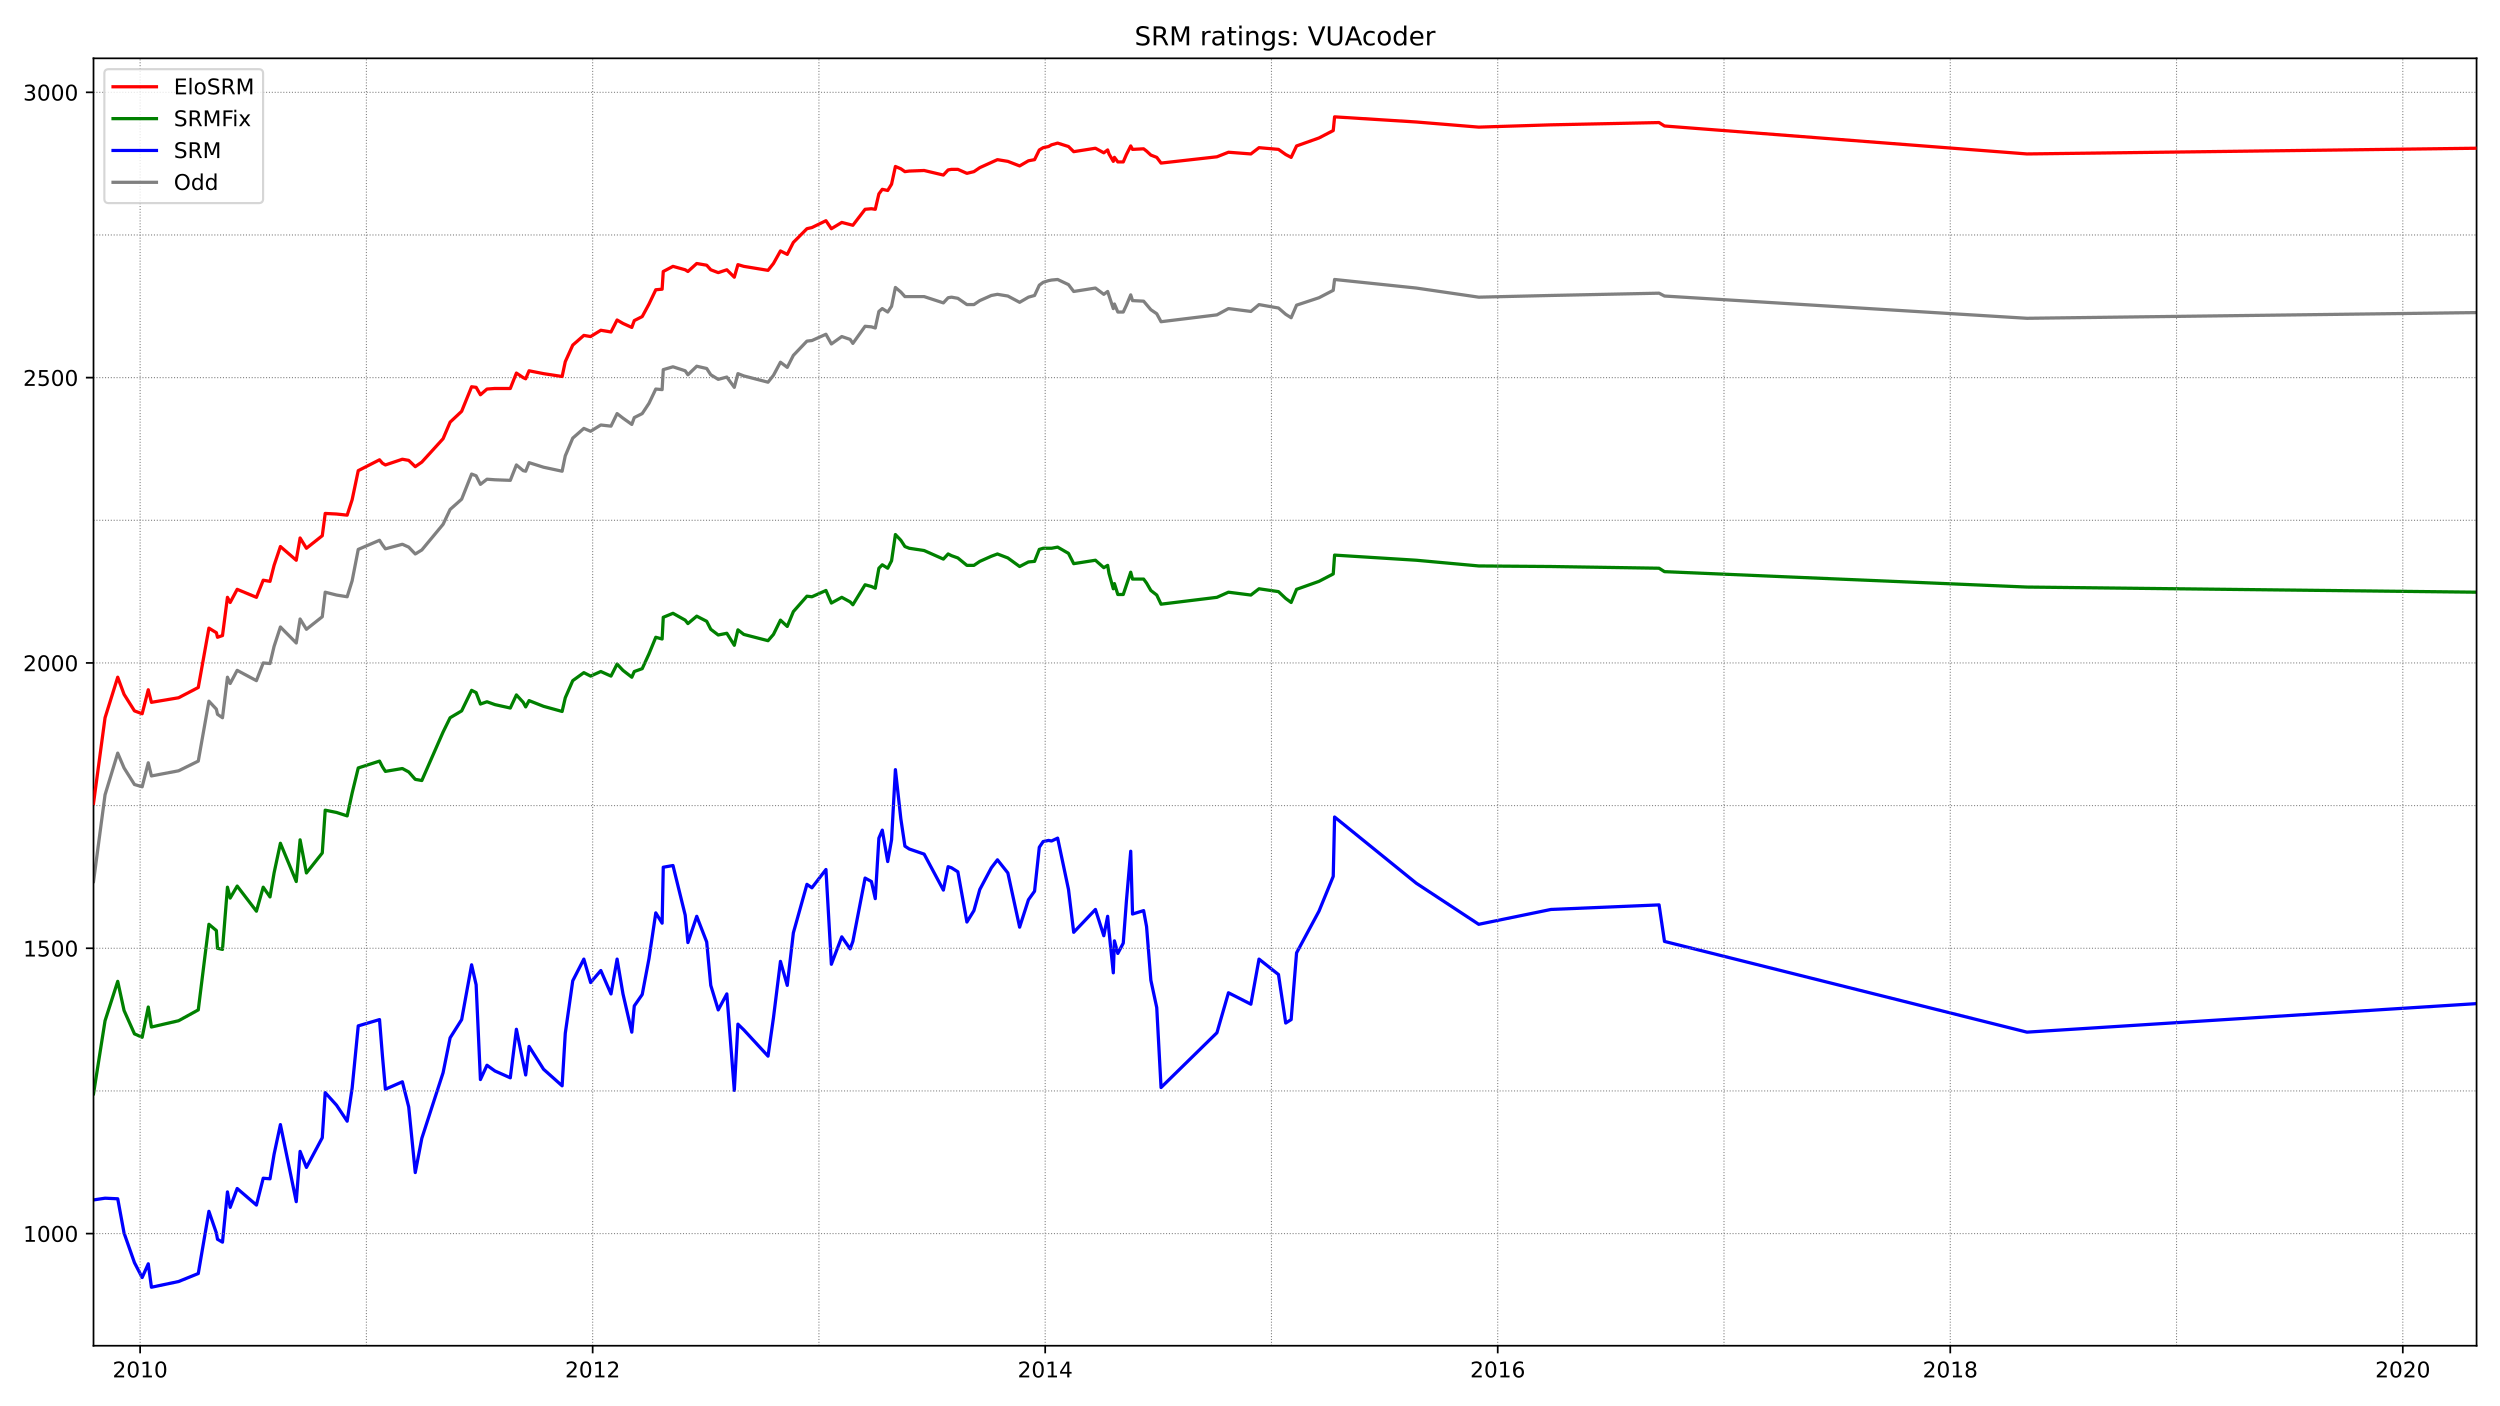 <?xml version="1.0" encoding="utf-8" standalone="no"?>
<!DOCTYPE svg PUBLIC "-//W3C//DTD SVG 1.1//EN"
  "http://www.w3.org/Graphics/SVG/1.1/DTD/svg11.dtd">
<!-- Created with matplotlib (https://matplotlib.org/) -->
<svg height="648pt" version="1.1" viewBox="0 0 1152 648" width="1152pt" xmlns="http://www.w3.org/2000/svg" xmlns:xlink="http://www.w3.org/1999/xlink">
 <defs>
  <style type="text/css">*{stroke-linecap:butt;stroke-linejoin:round;}</style>
 </defs>
 <g id="figure_1">
  <g id="patch_1">
   <path d="M 0 648 
L 1152 648 
L 1152 0 
L 0 0 
z
" style="fill:#ffffff;"/>
  </g>
  <g id="axes_1">
   <g id="patch_2">
    <path d="M 43.09 620.12 
L 1141.2 620.12 
L 1141.2 26.88 
L 43.09 26.88 
z
" style="fill:#ffffff;"/>
   </g>
   <g id="line2d_1">
    <path clip-path="url(#pe69afe8338)" d="M 43.09 406.198 
L 48.407 366.229 
L 54.246 347.034 
L 57.166 353.871 
L 61.962 361.496 
L 65.507 362.548 
L 68.322 351.504 
L 69.782 357.552 
L 82.293 355.185 
L 91.364 350.715 
L 96.265 323.106 
L 99.705 326.787 
L 100.227 329.153 
L 102.521 330.731 
L 104.814 312.062 
L 106.066 314.954 
L 109.298 308.906 
L 118.16 313.639 
L 121.288 305.488 
L 124.416 305.751 
L 126.293 297.862 
L 129.212 288.922 
L 136.511 296.285 
L 138.283 285.241 
L 141.203 289.974 
L 148.501 284.189 
L 149.856 272.882 
L 155.07 274.197 
L 159.97 274.986 
L 162.264 267.623 
L 165.079 253.161 
L 174.88 248.954 
L 176.235 251.057 
L 177.591 252.898 
L 185.411 250.795 
L 188.33 252.109 
L 191.354 255.265 
L 194.377 253.424 
L 204.178 241.591 
L 207.41 234.755 
L 212.728 230.022 
L 217.315 218.452 
L 219.401 219.241 
L 221.382 223.185 
L 224.405 220.818 
L 228.055 221.081 
L 235.145 221.344 
L 237.96 214.245 
L 241.088 216.874 
L 242.235 217.137 
L 243.798 213.193 
L 250.471 215.296 
L 259.021 217.137 
L 260.481 210.037 
L 263.921 201.886 
L 269.03 197.416 
L 272.158 198.731 
L 276.85 195.838 
L 281.542 196.364 
L 284.357 190.579 
L 287.068 192.683 
L 291.134 195.575 
L 292.281 192.42 
L 295.931 190.579 
L 299.058 185.846 
L 302.186 179.272 
L 305.106 179.535 
L 305.627 170.332 
L 310.11 169.017 
L 315.741 170.858 
L 316.992 172.699 
L 321.058 168.754 
L 325.646 169.806 
L 327.523 172.699 
L 330.963 174.802 
L 334.925 173.75 
L 338.366 178.483 
L 340.034 172.173 
L 342.745 173.224 
L 353.901 176.117 
L 356.404 172.962 
L 359.636 166.914 
L 362.764 169.28 
L 365.579 163.758 
L 371.835 157.185 
L 374.129 156.922 
L 380.593 154.029 
L 383.095 158.499 
L 387.892 155.081 
L 391.749 156.396 
L 393 158.236 
L 398.631 150.348 
L 401.55 150.611 
L 403.323 151.137 
L 404.991 143.511 
L 406.555 142.196 
L 409.057 143.774 
L 410.83 141.145 
L 412.602 132.467 
L 415.104 134.571 
L 416.981 136.674 
L 425.844 136.674 
L 434.706 139.567 
L 436.896 137.2 
L 438.46 136.937 
L 441.379 137.463 
L 445.55 140.356 
L 448.782 140.356 
L 451.493 138.515 
L 456.81 136.149 
L 459.625 135.623 
L 464.421 136.412 
L 469.843 139.304 
L 473.909 136.937 
L 476.725 136.149 
L 478.914 131.416 
L 480.687 130.101 
L 483.189 129.312 
L 484.544 129.049 
L 487.36 128.786 
L 492.364 131.153 
L 494.762 134.308 
L 504.772 132.73 
L 508.629 135.623 
L 510.402 134.308 
L 513.009 142.196 
L 513.53 140.093 
L 515.094 143.774 
L 517.596 143.774 
L 519.056 140.619 
L 521.037 135.886 
L 521.871 138.515 
L 526.98 138.778 
L 530.316 142.722 
L 533.027 144.563 
L 535.008 148.244 
L 560.761 145.089 
L 566.079 142.196 
L 576.401 143.511 
L 580.155 140.356 
L 589.121 141.933 
L 592.458 144.826 
L 594.96 146.404 
L 597.462 140.619 
L 607.785 137.2 
L 614.353 133.782 
L 614.979 128.786 
L 652.618 132.73 
L 681.395 136.937 
L 714.655 136.149 
L 764.494 135.097 
L 766.996 136.412 
L 934.027 146.667 
L 1141.2 144.037 
L 1141.2 144.037 
" style="fill:none;stroke:#808080;stroke-linecap:square;stroke-width:1.5;"/>
   </g>
   <g id="line2d_2">
    <path clip-path="url(#pe69afe8338)" d="M 43.09 552.923 
L 48.407 552.134 
L 54.246 552.397 
L 57.166 568.174 
L 61.962 581.848 
L 65.507 588.684 
L 68.322 582.374 
L 69.782 593.155 
L 82.293 590.525 
L 91.364 586.844 
L 96.265 558.182 
L 99.705 568.174 
L 100.227 571.067 
L 102.521 572.382 
L 104.814 549.242 
L 106.066 556.342 
L 109.298 547.664 
L 118.16 555.29 
L 121.288 542.931 
L 124.416 543.194 
L 126.293 531.887 
L 129.212 518.214 
L 136.511 553.712 
L 138.283 530.573 
L 141.203 537.935 
L 148.501 524.262 
L 149.856 503.489 
L 155.07 509.274 
L 159.97 516.636 
L 162.264 501.385 
L 165.079 472.724 
L 174.88 469.831 
L 176.235 486.66 
L 177.591 501.911 
L 185.411 498.493 
L 188.33 510.063 
L 191.354 540.302 
L 194.377 524.525 
L 204.178 494.286 
L 207.41 478.246 
L 212.728 469.831 
L 217.315 444.588 
L 219.401 453.791 
L 221.382 497.441 
L 224.405 490.867 
L 228.055 493.497 
L 235.145 496.652 
L 237.96 474.301 
L 242.235 495.337 
L 243.798 482.19 
L 250.471 492.708 
L 259.021 500.333 
L 260.481 476.142 
L 263.921 451.951 
L 269.03 441.959 
L 272.158 452.74 
L 276.85 447.218 
L 281.542 457.999 
L 284.357 441.959 
L 287.068 457.999 
L 291.134 475.616 
L 292.281 463.521 
L 295.931 458.262 
L 299.058 441.696 
L 302.186 420.66 
L 305.106 425.393 
L 305.627 399.624 
L 310.11 398.835 
L 315.741 421.712 
L 316.992 434.333 
L 321.058 422.237 
L 325.646 434.07 
L 327.523 454.054 
L 330.963 465.361 
L 334.925 457.999 
L 338.366 502.437 
L 340.034 471.935 
L 342.745 474.564 
L 353.901 486.66 
L 356.404 469.042 
L 359.636 443.01 
L 362.764 454.054 
L 365.579 429.863 
L 371.835 407.512 
L 374.129 409.09 
L 380.593 400.676 
L 383.095 444.325 
L 387.892 431.704 
L 391.749 437.226 
L 393 433.807 
L 398.631 404.62 
L 401.55 406.198 
L 403.323 414.086 
L 404.991 386.213 
L 406.555 382.532 
L 409.057 396.994 
L 410.83 387.002 
L 412.602 354.659 
L 415.104 377.273 
L 416.981 389.895 
L 418.962 391.209 
L 425.844 393.576 
L 434.706 410.142 
L 436.896 399.361 
L 438.46 399.887 
L 441.379 401.727 
L 445.55 424.867 
L 448.782 419.608 
L 451.493 409.879 
L 456.81 399.887 
L 459.625 396.205 
L 464.421 402.253 
L 469.843 427.234 
L 473.909 414.612 
L 476.725 410.668 
L 478.914 390.421 
L 480.687 387.791 
L 483.189 387.265 
L 484.544 387.528 
L 487.36 386.213 
L 492.364 409.879 
L 494.762 429.6 
L 504.772 419.082 
L 508.629 431.178 
L 510.402 422.237 
L 511.027 429.074 
L 513.009 448.269 
L 513.53 433.544 
L 515.094 439.329 
L 517.596 434.596 
L 519.056 415.138 
L 521.037 392.261 
L 521.871 421.186 
L 526.98 419.608 
L 528.335 426.971 
L 530.316 451.688 
L 533.027 464.309 
L 535.008 501.122 
L 560.761 475.879 
L 566.079 457.473 
L 576.401 462.732 
L 580.155 441.959 
L 589.121 449.058 
L 592.458 471.409 
L 594.96 469.831 
L 597.462 439.066 
L 607.785 419.871 
L 614.353 403.831 
L 614.979 376.484 
L 652.618 406.986 
L 681.395 425.919 
L 714.655 419.082 
L 764.494 416.978 
L 766.996 433.807 
L 934.027 475.616 
L 1141.2 462.469 
L 1141.2 462.469 
" style="fill:none;stroke:#0000ff;stroke-linecap:square;stroke-width:1.5;"/>
   </g>
   <g id="matplotlib.axis_1">
    <g id="xtick_1">
     <g id="line2d_3">
      <defs>
       <path d="M 0 0 
L 0 3.5 
" id="m668ddc1733" style="stroke:#000000;stroke-width:0.8;"/>
      </defs>
      <g>
       <use style="stroke:#000000;stroke-width:0.8;" x="64.568" xlink:href="#m668ddc1733" y="620.12"/>
      </g>
     </g>
     <g id="text_1">
      <!-- 2010 -->
      <g transform="translate(51.843 634.718)scale(0.1 -0.1)">
       <defs>
        <path d="M 19.188 8.297 
L 53.609 8.297 
L 53.609 0 
L 7.328 0 
L 7.328 8.297 
Q 12.938 14.109 22.625 23.891 
Q 32.328 33.688 34.812 36.531 
Q 39.547 41.844 41.422 45.531 
Q 43.312 49.219 43.312 52.781 
Q 43.312 58.594 39.234 62.25 
Q 35.156 65.922 28.609 65.922 
Q 23.969 65.922 18.812 64.312 
Q 13.672 62.703 7.812 59.422 
L 7.812 69.391 
Q 13.766 71.781 18.938 73 
Q 24.125 74.219 28.422 74.219 
Q 39.75 74.219 46.484 68.547 
Q 53.219 62.891 53.219 53.422 
Q 53.219 48.922 51.531 44.891 
Q 49.859 40.875 45.406 35.406 
Q 44.188 33.984 37.641 27.219 
Q 31.109 20.453 19.188 8.297 
z
" id="DejaVuSans-50"/>
        <path d="M 31.781 66.406 
Q 24.172 66.406 20.328 58.906 
Q 16.5 51.422 16.5 36.375 
Q 16.5 21.391 20.328 13.891 
Q 24.172 6.391 31.781 6.391 
Q 39.453 6.391 43.281 13.891 
Q 47.125 21.391 47.125 36.375 
Q 47.125 51.422 43.281 58.906 
Q 39.453 66.406 31.781 66.406 
z
M 31.781 74.219 
Q 44.047 74.219 50.516 64.516 
Q 56.984 54.828 56.984 36.375 
Q 56.984 17.969 50.516 8.266 
Q 44.047 -1.422 31.781 -1.422 
Q 19.531 -1.422 13.062 8.266 
Q 6.594 17.969 6.594 36.375 
Q 6.594 54.828 13.062 64.516 
Q 19.531 74.219 31.781 74.219 
z
" id="DejaVuSans-48"/>
        <path d="M 12.406 8.297 
L 28.516 8.297 
L 28.516 63.922 
L 10.984 60.406 
L 10.984 69.391 
L 28.422 72.906 
L 38.281 72.906 
L 38.281 8.297 
L 54.391 8.297 
L 54.391 0 
L 12.406 0 
z
" id="DejaVuSans-49"/>
       </defs>
       <use xlink:href="#DejaVuSans-50"/>
       <use x="63.623" xlink:href="#DejaVuSans-48"/>
       <use x="127.246" xlink:href="#DejaVuSans-49"/>
       <use x="190.869" xlink:href="#DejaVuSans-48"/>
      </g>
     </g>
    </g>
    <g id="xtick_2">
     <g id="line2d_4">
      <g>
       <use style="stroke:#000000;stroke-width:0.8;" x="273.097" xlink:href="#m668ddc1733" y="620.12"/>
      </g>
     </g>
     <g id="text_2">
      <!-- 2012 -->
      <g transform="translate(260.372 634.718)scale(0.1 -0.1)">
       <use xlink:href="#DejaVuSans-50"/>
       <use x="63.623" xlink:href="#DejaVuSans-48"/>
       <use x="127.246" xlink:href="#DejaVuSans-49"/>
       <use x="190.869" xlink:href="#DejaVuSans-50"/>
      </g>
     </g>
    </g>
    <g id="xtick_3">
     <g id="line2d_5">
      <g>
       <use style="stroke:#000000;stroke-width:0.8;" x="481.625" xlink:href="#m668ddc1733" y="620.12"/>
      </g>
     </g>
     <g id="text_3">
      <!-- 2014 -->
      <g transform="translate(468.9 634.718)scale(0.1 -0.1)">
       <defs>
        <path d="M 37.797 64.312 
L 12.891 25.391 
L 37.797 25.391 
z
M 35.203 72.906 
L 47.609 72.906 
L 47.609 25.391 
L 58.016 25.391 
L 58.016 17.188 
L 47.609 17.188 
L 47.609 0 
L 37.797 0 
L 37.797 17.188 
L 4.891 17.188 
L 4.891 26.703 
z
" id="DejaVuSans-52"/>
       </defs>
       <use xlink:href="#DejaVuSans-50"/>
       <use x="63.623" xlink:href="#DejaVuSans-48"/>
       <use x="127.246" xlink:href="#DejaVuSans-49"/>
       <use x="190.869" xlink:href="#DejaVuSans-52"/>
      </g>
     </g>
    </g>
    <g id="xtick_4">
     <g id="line2d_6">
      <g>
       <use style="stroke:#000000;stroke-width:0.8;" x="690.153" xlink:href="#m668ddc1733" y="620.12"/>
      </g>
     </g>
     <g id="text_4">
      <!-- 2016 -->
      <g transform="translate(677.428 634.718)scale(0.1 -0.1)">
       <defs>
        <path d="M 33.016 40.375 
Q 26.375 40.375 22.484 35.828 
Q 18.609 31.297 18.609 23.391 
Q 18.609 15.531 22.484 10.953 
Q 26.375 6.391 33.016 6.391 
Q 39.656 6.391 43.531 10.953 
Q 47.406 15.531 47.406 23.391 
Q 47.406 31.297 43.531 35.828 
Q 39.656 40.375 33.016 40.375 
z
M 52.594 71.297 
L 52.594 62.312 
Q 48.875 64.062 45.094 64.984 
Q 41.312 65.922 37.594 65.922 
Q 27.828 65.922 22.672 59.328 
Q 17.531 52.734 16.797 39.406 
Q 19.672 43.656 24.016 45.922 
Q 28.375 48.188 33.594 48.188 
Q 44.578 48.188 50.953 41.516 
Q 57.328 34.859 57.328 23.391 
Q 57.328 12.156 50.688 5.359 
Q 44.047 -1.422 33.016 -1.422 
Q 20.359 -1.422 13.672 8.266 
Q 6.984 17.969 6.984 36.375 
Q 6.984 53.656 15.188 63.938 
Q 23.391 74.219 37.203 74.219 
Q 40.922 74.219 44.703 73.484 
Q 48.484 72.75 52.594 71.297 
z
" id="DejaVuSans-54"/>
       </defs>
       <use xlink:href="#DejaVuSans-50"/>
       <use x="63.623" xlink:href="#DejaVuSans-48"/>
       <use x="127.246" xlink:href="#DejaVuSans-49"/>
       <use x="190.869" xlink:href="#DejaVuSans-54"/>
      </g>
     </g>
    </g>
    <g id="xtick_5">
     <g id="line2d_7">
      <g>
       <use style="stroke:#000000;stroke-width:0.8;" x="898.682" xlink:href="#m668ddc1733" y="620.12"/>
      </g>
     </g>
     <g id="text_5">
      <!-- 2018 -->
      <g transform="translate(885.957 634.718)scale(0.1 -0.1)">
       <defs>
        <path d="M 31.781 34.625 
Q 24.75 34.625 20.719 30.859 
Q 16.703 27.094 16.703 20.516 
Q 16.703 13.922 20.719 10.156 
Q 24.75 6.391 31.781 6.391 
Q 38.812 6.391 42.859 10.172 
Q 46.922 13.969 46.922 20.516 
Q 46.922 27.094 42.891 30.859 
Q 38.875 34.625 31.781 34.625 
z
M 21.922 38.812 
Q 15.578 40.375 12.031 44.719 
Q 8.5 49.078 8.5 55.328 
Q 8.5 64.062 14.719 69.141 
Q 20.953 74.219 31.781 74.219 
Q 42.672 74.219 48.875 69.141 
Q 55.078 64.062 55.078 55.328 
Q 55.078 49.078 51.531 44.719 
Q 48 40.375 41.703 38.812 
Q 48.828 37.156 52.797 32.312 
Q 56.781 27.484 56.781 20.516 
Q 56.781 9.906 50.312 4.234 
Q 43.844 -1.422 31.781 -1.422 
Q 19.734 -1.422 13.25 4.234 
Q 6.781 9.906 6.781 20.516 
Q 6.781 27.484 10.781 32.312 
Q 14.797 37.156 21.922 38.812 
z
M 18.312 54.391 
Q 18.312 48.734 21.844 45.562 
Q 25.391 42.391 31.781 42.391 
Q 38.141 42.391 41.719 45.562 
Q 45.312 48.734 45.312 54.391 
Q 45.312 60.062 41.719 63.234 
Q 38.141 66.406 31.781 66.406 
Q 25.391 66.406 21.844 63.234 
Q 18.312 60.062 18.312 54.391 
z
" id="DejaVuSans-56"/>
       </defs>
       <use xlink:href="#DejaVuSans-50"/>
       <use x="63.623" xlink:href="#DejaVuSans-48"/>
       <use x="127.246" xlink:href="#DejaVuSans-49"/>
       <use x="190.869" xlink:href="#DejaVuSans-56"/>
      </g>
     </g>
    </g>
    <g id="xtick_6">
     <g id="line2d_8">
      <g>
       <use style="stroke:#000000;stroke-width:0.8;" x="1107.21" xlink:href="#m668ddc1733" y="620.12"/>
      </g>
     </g>
     <g id="text_6">
      <!-- 2020 -->
      <g transform="translate(1094.485 634.718)scale(0.1 -0.1)">
       <use xlink:href="#DejaVuSans-50"/>
       <use x="63.623" xlink:href="#DejaVuSans-48"/>
       <use x="127.246" xlink:href="#DejaVuSans-50"/>
       <use x="190.869" xlink:href="#DejaVuSans-48"/>
      </g>
     </g>
    </g>
   </g>
   <g id="matplotlib.axis_2">
    <g id="ytick_1">
     <g id="line2d_9">
      <defs>
       <path d="M 0 0 
L -3.5 0 
" id="m74c3ed3cc3" style="stroke:#000000;stroke-width:0.8;"/>
      </defs>
      <g>
       <use style="stroke:#000000;stroke-width:0.8;" x="43.09" xlink:href="#m74c3ed3cc3" y="568.437"/>
      </g>
     </g>
     <g id="text_7">
      <!-- 1000 -->
      <g transform="translate(10.64 572.237)scale(0.1 -0.1)">
       <use xlink:href="#DejaVuSans-49"/>
       <use x="63.623" xlink:href="#DejaVuSans-48"/>
       <use x="127.246" xlink:href="#DejaVuSans-48"/>
       <use x="190.869" xlink:href="#DejaVuSans-48"/>
      </g>
     </g>
    </g>
    <g id="ytick_2">
     <g id="line2d_10">
      <g>
       <use style="stroke:#000000;stroke-width:0.8;" x="43.09" xlink:href="#m74c3ed3cc3" y="436.963"/>
      </g>
     </g>
     <g id="text_8">
      <!-- 1500 -->
      <g transform="translate(10.64 440.762)scale(0.1 -0.1)">
       <defs>
        <path d="M 10.797 72.906 
L 49.516 72.906 
L 49.516 64.594 
L 19.828 64.594 
L 19.828 46.734 
Q 21.969 47.469 24.109 47.828 
Q 26.266 48.188 28.422 48.188 
Q 40.625 48.188 47.75 41.5 
Q 54.891 34.812 54.891 23.391 
Q 54.891 11.625 47.562 5.094 
Q 40.234 -1.422 26.906 -1.422 
Q 22.312 -1.422 17.547 -0.641 
Q 12.797 0.141 7.719 1.703 
L 7.719 11.625 
Q 12.109 9.234 16.797 8.062 
Q 21.484 6.891 26.703 6.891 
Q 35.156 6.891 40.078 11.328 
Q 45.016 15.766 45.016 23.391 
Q 45.016 31 40.078 35.438 
Q 35.156 39.891 26.703 39.891 
Q 22.75 39.891 18.812 39.016 
Q 14.891 38.141 10.797 36.281 
z
" id="DejaVuSans-53"/>
       </defs>
       <use xlink:href="#DejaVuSans-49"/>
       <use x="63.623" xlink:href="#DejaVuSans-53"/>
       <use x="127.246" xlink:href="#DejaVuSans-48"/>
       <use x="190.869" xlink:href="#DejaVuSans-48"/>
      </g>
     </g>
    </g>
    <g id="ytick_3">
     <g id="line2d_11">
      <g>
       <use style="stroke:#000000;stroke-width:0.8;" x="43.09" xlink:href="#m74c3ed3cc3" y="305.488"/>
      </g>
     </g>
     <g id="text_9">
      <!-- 2000 -->
      <g transform="translate(10.64 309.287)scale(0.1 -0.1)">
       <use xlink:href="#DejaVuSans-50"/>
       <use x="63.623" xlink:href="#DejaVuSans-48"/>
       <use x="127.246" xlink:href="#DejaVuSans-48"/>
       <use x="190.869" xlink:href="#DejaVuSans-48"/>
      </g>
     </g>
    </g>
    <g id="ytick_4">
     <g id="line2d_12">
      <g>
       <use style="stroke:#000000;stroke-width:0.8;" x="43.09" xlink:href="#m74c3ed3cc3" y="174.013"/>
      </g>
     </g>
     <g id="text_10">
      <!-- 2500 -->
      <g transform="translate(10.64 177.813)scale(0.1 -0.1)">
       <use xlink:href="#DejaVuSans-50"/>
       <use x="63.623" xlink:href="#DejaVuSans-53"/>
       <use x="127.246" xlink:href="#DejaVuSans-48"/>
       <use x="190.869" xlink:href="#DejaVuSans-48"/>
      </g>
     </g>
    </g>
    <g id="ytick_5">
     <g id="line2d_13">
      <g>
       <use style="stroke:#000000;stroke-width:0.8;" x="43.09" xlink:href="#m74c3ed3cc3" y="42.539"/>
      </g>
     </g>
     <g id="text_11">
      <!-- 3000 -->
      <g transform="translate(10.64 46.338)scale(0.1 -0.1)">
       <defs>
        <path d="M 40.578 39.312 
Q 47.656 37.797 51.625 33 
Q 55.609 28.219 55.609 21.188 
Q 55.609 10.406 48.188 4.484 
Q 40.766 -1.422 27.094 -1.422 
Q 22.516 -1.422 17.656 -0.516 
Q 12.797 0.391 7.625 2.203 
L 7.625 11.719 
Q 11.719 9.328 16.594 8.109 
Q 21.484 6.891 26.812 6.891 
Q 36.078 6.891 40.938 10.547 
Q 45.797 14.203 45.797 21.188 
Q 45.797 27.641 41.281 31.266 
Q 36.766 34.906 28.719 34.906 
L 20.219 34.906 
L 20.219 43.016 
L 29.109 43.016 
Q 36.375 43.016 40.234 45.922 
Q 44.094 48.828 44.094 54.297 
Q 44.094 59.906 40.109 62.906 
Q 36.141 65.922 28.719 65.922 
Q 24.656 65.922 20.016 65.031 
Q 15.375 64.156 9.812 62.312 
L 9.812 71.094 
Q 15.438 72.656 20.344 73.438 
Q 25.25 74.219 29.594 74.219 
Q 40.828 74.219 47.359 69.109 
Q 53.906 64.016 53.906 55.328 
Q 53.906 49.266 50.438 45.094 
Q 46.969 40.922 40.578 39.312 
z
" id="DejaVuSans-51"/>
       </defs>
       <use xlink:href="#DejaVuSans-51"/>
       <use x="63.623" xlink:href="#DejaVuSans-48"/>
       <use x="127.246" xlink:href="#DejaVuSans-48"/>
       <use x="190.869" xlink:href="#DejaVuSans-48"/>
      </g>
     </g>
    </g>
   </g>
   <g id="line2d_14">
    <path clip-path="url(#pe69afe8338)" d="M 43.09 504.015 
L 48.407 470.357 
L 54.246 452.214 
L 57.166 465.624 
L 61.962 476.405 
L 65.507 477.983 
L 68.322 464.046 
L 69.782 473.25 
L 82.293 470.357 
L 91.364 465.361 
L 96.265 425.919 
L 99.705 428.811 
L 100.227 436.963 
L 102.521 437.489 
L 104.814 408.827 
L 106.066 413.823 
L 109.298 408.301 
L 118.16 419.871 
L 121.288 408.827 
L 124.416 413.297 
L 126.293 402.253 
L 129.212 388.58 
L 136.511 406.198 
L 138.283 387.002 
L 141.203 402.253 
L 148.501 393.05 
L 149.856 373.329 
L 155.07 374.381 
L 159.97 375.958 
L 162.264 365.44 
L 165.079 353.871 
L 174.88 350.715 
L 176.235 353.345 
L 177.591 355.448 
L 185.411 354.134 
L 188.33 355.711 
L 191.354 359.13 
L 194.377 359.656 
L 204.178 337.305 
L 207.41 330.731 
L 212.728 327.576 
L 217.315 318.11 
L 219.401 319.161 
L 221.382 324.42 
L 224.405 323.369 
L 228.055 324.683 
L 235.145 326.261 
L 237.96 320.213 
L 241.088 323.631 
L 242.235 325.735 
L 243.798 322.843 
L 250.471 325.472 
L 259.021 327.839 
L 260.481 321.528 
L 263.921 313.639 
L 269.03 309.958 
L 272.158 311.536 
L 276.85 309.432 
L 281.542 311.536 
L 284.357 306.014 
L 287.068 308.906 
L 291.134 312.062 
L 292.281 309.432 
L 295.931 308.117 
L 299.058 301.281 
L 302.186 293.655 
L 305.106 294.444 
L 305.627 284.452 
L 310.11 282.611 
L 315.741 285.767 
L 316.992 287.344 
L 321.058 283.926 
L 325.646 286.293 
L 327.523 289.974 
L 330.963 292.603 
L 334.925 291.815 
L 338.366 297.337 
L 340.034 290.237 
L 342.745 292.341 
L 353.901 295.233 
L 356.404 292.341 
L 359.636 285.767 
L 362.764 288.659 
L 365.579 281.823 
L 371.835 274.723 
L 374.129 274.986 
L 380.593 272.093 
L 383.095 277.878 
L 387.892 275.249 
L 391.749 277.352 
L 393 278.667 
L 398.631 269.464 
L 401.55 270.253 
L 403.323 271.042 
L 404.991 261.838 
L 406.555 260.261 
L 409.057 261.838 
L 410.83 258.42 
L 412.602 246.324 
L 415.104 248.954 
L 416.981 251.846 
L 418.962 252.635 
L 425.844 253.687 
L 434.706 257.631 
L 436.896 255.265 
L 438.46 256.053 
L 441.379 257.105 
L 445.55 260.524 
L 448.782 260.524 
L 451.493 258.683 
L 456.81 256.316 
L 459.625 255.265 
L 464.421 257.105 
L 469.843 261.05 
L 473.909 258.946 
L 476.725 258.683 
L 478.914 253.161 
L 480.687 252.635 
L 484.544 252.635 
L 487.36 252.109 
L 492.364 255.002 
L 494.762 259.735 
L 504.772 258.157 
L 508.629 261.575 
L 510.402 260.524 
L 511.027 264.205 
L 513.009 271.305 
L 513.53 268.938 
L 515.094 273.934 
L 517.596 273.934 
L 521.037 263.679 
L 521.871 266.834 
L 526.98 266.834 
L 528.335 268.675 
L 530.316 272.093 
L 533.027 274.197 
L 535.008 278.404 
L 560.761 275.249 
L 566.079 272.882 
L 576.401 274.197 
L 580.155 271.305 
L 589.121 272.619 
L 592.458 275.775 
L 594.96 277.615 
L 597.462 271.568 
L 607.785 267.886 
L 614.353 264.468 
L 614.979 255.791 
L 652.618 258.157 
L 681.395 260.787 
L 714.655 261.05 
L 764.494 261.838 
L 766.996 263.416 
L 934.027 270.516 
L 1141.2 272.882 
L 1141.2 272.882 
" style="fill:none;stroke:#008000;stroke-linecap:square;stroke-width:1.5;"/>
   </g>
   <g id="line2d_15">
    <path clip-path="url(#pe69afe8338)" d="M 43.09 568.437 
L 1141.2 568.437 
" style="fill:none;stroke:#808080;stroke-dasharray:0.5,0.825;stroke-dashoffset:0;stroke-width:0.5;"/>
   </g>
   <g id="line2d_16">
    <path clip-path="url(#pe69afe8338)" d="M 43.09 502.7 
L 1141.2 502.7 
" style="fill:none;stroke:#808080;stroke-dasharray:0.5,0.825;stroke-dashoffset:0;stroke-width:0.5;"/>
   </g>
   <g id="line2d_17">
    <path clip-path="url(#pe69afe8338)" d="M 43.09 436.963 
L 1141.2 436.963 
" style="fill:none;stroke:#808080;stroke-dasharray:0.5,0.825;stroke-dashoffset:0;stroke-width:0.5;"/>
   </g>
   <g id="line2d_18">
    <path clip-path="url(#pe69afe8338)" d="M 43.09 371.225 
L 1141.2 371.225 
" style="fill:none;stroke:#808080;stroke-dasharray:0.5,0.825;stroke-dashoffset:0;stroke-width:0.5;"/>
   </g>
   <g id="line2d_19">
    <path clip-path="url(#pe69afe8338)" d="M 43.09 305.488 
L 1141.2 305.488 
" style="fill:none;stroke:#808080;stroke-dasharray:0.5,0.825;stroke-dashoffset:0;stroke-width:0.5;"/>
   </g>
   <g id="line2d_20">
    <path clip-path="url(#pe69afe8338)" d="M 43.09 239.751 
L 1141.2 239.751 
" style="fill:none;stroke:#808080;stroke-dasharray:0.5,0.825;stroke-dashoffset:0;stroke-width:0.5;"/>
   </g>
   <g id="line2d_21">
    <path clip-path="url(#pe69afe8338)" d="M 43.09 174.013 
L 1141.2 174.013 
" style="fill:none;stroke:#808080;stroke-dasharray:0.5,0.825;stroke-dashoffset:0;stroke-width:0.5;"/>
   </g>
   <g id="line2d_22">
    <path clip-path="url(#pe69afe8338)" d="M 43.09 108.276 
L 1141.2 108.276 
" style="fill:none;stroke:#808080;stroke-dasharray:0.5,0.825;stroke-dashoffset:0;stroke-width:0.5;"/>
   </g>
   <g id="line2d_23">
    <path clip-path="url(#pe69afe8338)" d="M 43.09 42.539 
L 1141.2 42.539 
" style="fill:none;stroke:#808080;stroke-dasharray:0.5,0.825;stroke-dashoffset:0;stroke-width:0.5;"/>
   </g>
   <g id="line2d_24">
    <path clip-path="url(#pe69afe8338)" d="M 64.568 620.12 
L 64.568 26.88 
" style="fill:none;stroke:#808080;stroke-dasharray:0.5,0.825;stroke-dashoffset:0;stroke-width:0.5;"/>
   </g>
   <g id="line2d_25">
    <path clip-path="url(#pe69afe8338)" d="M 168.833 620.12 
L 168.833 26.88 
" style="fill:none;stroke:#808080;stroke-dasharray:0.5,0.825;stroke-dashoffset:0;stroke-width:0.5;"/>
   </g>
   <g id="line2d_26">
    <path clip-path="url(#pe69afe8338)" d="M 273.097 620.12 
L 273.097 26.88 
" style="fill:none;stroke:#808080;stroke-dasharray:0.5,0.825;stroke-dashoffset:0;stroke-width:0.5;"/>
   </g>
   <g id="line2d_27">
    <path clip-path="url(#pe69afe8338)" d="M 377.361 620.12 
L 377.361 26.88 
" style="fill:none;stroke:#808080;stroke-dasharray:0.5,0.825;stroke-dashoffset:0;stroke-width:0.5;"/>
   </g>
   <g id="line2d_28">
    <path clip-path="url(#pe69afe8338)" d="M 481.625 620.12 
L 481.625 26.88 
" style="fill:none;stroke:#808080;stroke-dasharray:0.5,0.825;stroke-dashoffset:0;stroke-width:0.5;"/>
   </g>
   <g id="line2d_29">
    <path clip-path="url(#pe69afe8338)" d="M 585.889 620.12 
L 585.889 26.88 
" style="fill:none;stroke:#808080;stroke-dasharray:0.5,0.825;stroke-dashoffset:0;stroke-width:0.5;"/>
   </g>
   <g id="line2d_30">
    <path clip-path="url(#pe69afe8338)" d="M 690.153 620.12 
L 690.153 26.88 
" style="fill:none;stroke:#808080;stroke-dasharray:0.5,0.825;stroke-dashoffset:0;stroke-width:0.5;"/>
   </g>
   <g id="line2d_31">
    <path clip-path="url(#pe69afe8338)" d="M 794.417 620.12 
L 794.417 26.88 
" style="fill:none;stroke:#808080;stroke-dasharray:0.5,0.825;stroke-dashoffset:0;stroke-width:0.5;"/>
   </g>
   <g id="line2d_32">
    <path clip-path="url(#pe69afe8338)" d="M 898.682 620.12 
L 898.682 26.88 
" style="fill:none;stroke:#808080;stroke-dasharray:0.5,0.825;stroke-dashoffset:0;stroke-width:0.5;"/>
   </g>
   <g id="line2d_33">
    <path clip-path="url(#pe69afe8338)" d="M 1002.946 620.12 
L 1002.946 26.88 
" style="fill:none;stroke:#808080;stroke-dasharray:0.5,0.825;stroke-dashoffset:0;stroke-width:0.5;"/>
   </g>
   <g id="line2d_34">
    <path clip-path="url(#pe69afe8338)" d="M 1107.21 620.12 
L 1107.21 26.88 
" style="fill:none;stroke:#808080;stroke-dasharray:0.5,0.825;stroke-dashoffset:0;stroke-width:0.5;"/>
   </g>
   <g id="patch_3">
    <path d="M 43.09 620.12 
L 43.09 26.88 
" style="fill:none;stroke:#000000;stroke-linecap:square;stroke-linejoin:miter;stroke-width:0.8;"/>
   </g>
   <g id="patch_4">
    <path d="M 1141.2 620.12 
L 1141.2 26.88 
" style="fill:none;stroke:#000000;stroke-linecap:square;stroke-linejoin:miter;stroke-width:0.8;"/>
   </g>
   <g id="patch_5">
    <path d="M 43.09 620.12 
L 1141.2 620.12 
" style="fill:none;stroke:#000000;stroke-linecap:square;stroke-linejoin:miter;stroke-width:0.8;"/>
   </g>
   <g id="patch_6">
    <path d="M 43.09 26.88 
L 1141.2 26.88 
" style="fill:none;stroke:#000000;stroke-linecap:square;stroke-linejoin:miter;stroke-width:0.8;"/>
   </g>
   <g id="line2d_35">
    <path clip-path="url(#pe69afe8338)" d="M 43.09 370.174 
L 48.407 330.731 
L 54.246 312.062 
L 57.166 319.95 
L 61.962 327.576 
L 65.507 328.89 
L 68.322 317.847 
L 69.782 323.631 
L 82.293 321.528 
L 91.364 316.795 
L 96.265 289.448 
L 99.705 291.552 
L 100.227 293.655 
L 102.521 292.866 
L 104.814 275.249 
L 106.066 277.615 
L 109.298 271.568 
L 118.16 275.249 
L 121.288 267.36 
L 124.416 267.886 
L 126.293 260.524 
L 129.212 251.846 
L 136.511 258.157 
L 138.283 247.902 
L 141.203 252.635 
L 148.501 246.85 
L 149.856 236.595 
L 155.07 236.858 
L 159.97 237.384 
L 162.264 230.284 
L 165.079 216.874 
L 174.88 211.878 
L 176.235 213.456 
L 177.591 214.245 
L 185.411 211.615 
L 188.33 212.141 
L 191.354 215.033 
L 194.377 212.93 
L 204.178 202.149 
L 207.41 194.523 
L 212.728 189.527 
L 217.315 178.22 
L 219.401 178.483 
L 221.382 181.902 
L 224.405 179.272 
L 228.055 179.009 
L 235.145 179.009 
L 237.96 171.91 
L 241.088 174.013 
L 242.235 174.539 
L 243.798 170.858 
L 250.471 172.173 
L 259.021 173.487 
L 260.481 166.651 
L 263.921 159.025 
L 269.03 154.555 
L 272.158 155.081 
L 276.85 152.189 
L 281.542 152.977 
L 284.357 147.455 
L 287.068 149.033 
L 291.134 150.874 
L 292.281 147.718 
L 295.931 145.878 
L 299.058 140.093 
L 302.186 133.519 
L 305.106 133.256 
L 305.627 125.105 
L 310.11 122.738 
L 315.741 124.316 
L 316.992 125.105 
L 321.058 121.423 
L 325.646 122.212 
L 327.523 124.316 
L 330.963 125.631 
L 334.925 124.316 
L 338.366 127.734 
L 340.034 121.949 
L 342.745 122.738 
L 353.901 124.579 
L 356.404 121.423 
L 359.636 115.639 
L 362.764 117.216 
L 365.579 111.694 
L 371.835 105.384 
L 374.129 104.858 
L 380.593 101.702 
L 383.095 105.384 
L 387.892 102.491 
L 393 103.806 
L 398.631 96.443 
L 401.55 96.18 
L 403.323 96.443 
L 404.991 89.344 
L 406.555 87.24 
L 409.057 87.766 
L 410.83 84.873 
L 412.602 76.722 
L 415.104 77.774 
L 416.981 79.089 
L 418.962 78.826 
L 425.844 78.563 
L 434.706 80.666 
L 436.896 78.3 
L 438.46 78.037 
L 441.379 78.037 
L 445.55 79.877 
L 448.782 79.089 
L 451.493 77.248 
L 459.625 73.567 
L 464.421 74.356 
L 469.843 76.459 
L 473.909 74.093 
L 476.725 73.567 
L 478.914 69.097 
L 480.687 68.045 
L 483.189 67.519 
L 484.544 66.73 
L 487.36 65.941 
L 492.364 67.519 
L 494.762 69.885 
L 504.772 68.308 
L 508.629 70.411 
L 510.402 69.097 
L 511.027 70.937 
L 513.009 74.356 
L 513.53 72.515 
L 515.094 74.618 
L 517.596 74.618 
L 519.056 71.2 
L 521.037 67.256 
L 521.871 68.834 
L 526.98 68.571 
L 528.335 69.622 
L 530.316 71.463 
L 533.027 72.515 
L 535.008 75.144 
L 560.761 72.252 
L 566.079 70.148 
L 576.401 70.937 
L 580.155 68.045 
L 589.121 68.834 
L 592.458 71.2 
L 594.96 72.515 
L 597.462 67.256 
L 607.785 63.575 
L 614.353 60.156 
L 614.979 53.845 
L 652.618 56.212 
L 681.395 58.579 
L 714.655 57.527 
L 764.494 56.475 
L 766.996 58.053 
L 934.027 70.937 
L 1141.2 68.308 
L 1141.2 68.308 
" style="fill:none;stroke:#ff0000;stroke-linecap:square;stroke-width:1.5;"/>
   </g>
   <g id="text_12">
    <!-- SRM ratings: VUAcoder -->
    <g transform="translate(522.822 20.88)scale(0.12 -0.12)">
     <defs>
      <path d="M 53.516 70.516 
L 53.516 60.891 
Q 47.906 63.578 42.922 64.891 
Q 37.938 66.219 33.297 66.219 
Q 25.25 66.219 20.875 63.094 
Q 16.5 59.969 16.5 54.203 
Q 16.5 49.359 19.406 46.891 
Q 22.312 44.438 30.422 42.922 
L 36.375 41.703 
Q 47.406 39.594 52.656 34.297 
Q 57.906 29 57.906 20.125 
Q 57.906 9.516 50.797 4.047 
Q 43.703 -1.422 29.984 -1.422 
Q 24.812 -1.422 18.969 -0.25 
Q 13.141 0.922 6.891 3.219 
L 6.891 13.375 
Q 12.891 10.016 18.656 8.297 
Q 24.422 6.594 29.984 6.594 
Q 38.422 6.594 43.016 9.906 
Q 47.609 13.234 47.609 19.391 
Q 47.609 24.75 44.312 27.781 
Q 41.016 30.812 33.5 32.328 
L 27.484 33.5 
Q 16.453 35.688 11.516 40.375 
Q 6.594 45.062 6.594 53.422 
Q 6.594 63.094 13.406 68.656 
Q 20.219 74.219 32.172 74.219 
Q 37.312 74.219 42.625 73.281 
Q 47.953 72.359 53.516 70.516 
z
" id="DejaVuSans-83"/>
      <path d="M 44.391 34.188 
Q 47.562 33.109 50.562 29.594 
Q 53.562 26.078 56.594 19.922 
L 66.609 0 
L 56 0 
L 46.688 18.703 
Q 43.062 26.031 39.672 28.422 
Q 36.281 30.812 30.422 30.812 
L 19.672 30.812 
L 19.672 0 
L 9.812 0 
L 9.812 72.906 
L 32.078 72.906 
Q 44.578 72.906 50.734 67.672 
Q 56.891 62.453 56.891 51.906 
Q 56.891 45.016 53.688 40.469 
Q 50.484 35.938 44.391 34.188 
z
M 19.672 64.797 
L 19.672 38.922 
L 32.078 38.922 
Q 39.203 38.922 42.844 42.219 
Q 46.484 45.516 46.484 51.906 
Q 46.484 58.297 42.844 61.547 
Q 39.203 64.797 32.078 64.797 
z
" id="DejaVuSans-82"/>
      <path d="M 9.812 72.906 
L 24.516 72.906 
L 43.109 23.297 
L 61.812 72.906 
L 76.516 72.906 
L 76.516 0 
L 66.891 0 
L 66.891 64.016 
L 48.094 14.016 
L 38.188 14.016 
L 19.391 64.016 
L 19.391 0 
L 9.812 0 
z
" id="DejaVuSans-77"/>
      <path id="DejaVuSans-32"/>
      <path d="M 41.109 46.297 
Q 39.594 47.172 37.812 47.578 
Q 36.031 48 33.891 48 
Q 26.266 48 22.188 43.047 
Q 18.109 38.094 18.109 28.812 
L 18.109 0 
L 9.078 0 
L 9.078 54.688 
L 18.109 54.688 
L 18.109 46.188 
Q 20.953 51.172 25.484 53.578 
Q 30.031 56 36.531 56 
Q 37.453 56 38.578 55.875 
Q 39.703 55.766 41.062 55.516 
z
" id="DejaVuSans-114"/>
      <path d="M 34.281 27.484 
Q 23.391 27.484 19.188 25 
Q 14.984 22.516 14.984 16.5 
Q 14.984 11.719 18.141 8.906 
Q 21.297 6.109 26.703 6.109 
Q 34.188 6.109 38.703 11.406 
Q 43.219 16.703 43.219 25.484 
L 43.219 27.484 
z
M 52.203 31.203 
L 52.203 0 
L 43.219 0 
L 43.219 8.297 
Q 40.141 3.328 35.547 0.953 
Q 30.953 -1.422 24.312 -1.422 
Q 15.922 -1.422 10.953 3.297 
Q 6 8.016 6 15.922 
Q 6 25.141 12.172 29.828 
Q 18.359 34.516 30.609 34.516 
L 43.219 34.516 
L 43.219 35.406 
Q 43.219 41.609 39.141 45 
Q 35.062 48.391 27.688 48.391 
Q 23 48.391 18.547 47.266 
Q 14.109 46.141 10.016 43.891 
L 10.016 52.203 
Q 14.938 54.109 19.578 55.047 
Q 24.219 56 28.609 56 
Q 40.484 56 46.344 49.844 
Q 52.203 43.703 52.203 31.203 
z
" id="DejaVuSans-97"/>
      <path d="M 18.312 70.219 
L 18.312 54.688 
L 36.812 54.688 
L 36.812 47.703 
L 18.312 47.703 
L 18.312 18.016 
Q 18.312 11.328 20.141 9.422 
Q 21.969 7.516 27.594 7.516 
L 36.812 7.516 
L 36.812 0 
L 27.594 0 
Q 17.188 0 13.234 3.875 
Q 9.281 7.766 9.281 18.016 
L 9.281 47.703 
L 2.688 47.703 
L 2.688 54.688 
L 9.281 54.688 
L 9.281 70.219 
z
" id="DejaVuSans-116"/>
      <path d="M 9.422 54.688 
L 18.406 54.688 
L 18.406 0 
L 9.422 0 
z
M 9.422 75.984 
L 18.406 75.984 
L 18.406 64.594 
L 9.422 64.594 
z
" id="DejaVuSans-105"/>
      <path d="M 54.891 33.016 
L 54.891 0 
L 45.906 0 
L 45.906 32.719 
Q 45.906 40.484 42.875 44.328 
Q 39.844 48.188 33.797 48.188 
Q 26.516 48.188 22.312 43.547 
Q 18.109 38.922 18.109 30.906 
L 18.109 0 
L 9.078 0 
L 9.078 54.688 
L 18.109 54.688 
L 18.109 46.188 
Q 21.344 51.125 25.703 53.562 
Q 30.078 56 35.797 56 
Q 45.219 56 50.047 50.172 
Q 54.891 44.344 54.891 33.016 
z
" id="DejaVuSans-110"/>
      <path d="M 45.406 27.984 
Q 45.406 37.75 41.375 43.109 
Q 37.359 48.484 30.078 48.484 
Q 22.859 48.484 18.828 43.109 
Q 14.797 37.75 14.797 27.984 
Q 14.797 18.266 18.828 12.891 
Q 22.859 7.516 30.078 7.516 
Q 37.359 7.516 41.375 12.891 
Q 45.406 18.266 45.406 27.984 
z
M 54.391 6.781 
Q 54.391 -7.172 48.188 -13.984 
Q 42 -20.797 29.203 -20.797 
Q 24.469 -20.797 20.266 -20.094 
Q 16.062 -19.391 12.109 -17.922 
L 12.109 -9.188 
Q 16.062 -11.328 19.922 -12.344 
Q 23.781 -13.375 27.781 -13.375 
Q 36.625 -13.375 41.016 -8.766 
Q 45.406 -4.156 45.406 5.172 
L 45.406 9.625 
Q 42.625 4.781 38.281 2.391 
Q 33.938 0 27.875 0 
Q 17.828 0 11.672 7.656 
Q 5.516 15.328 5.516 27.984 
Q 5.516 40.672 11.672 48.328 
Q 17.828 56 27.875 56 
Q 33.938 56 38.281 53.609 
Q 42.625 51.219 45.406 46.391 
L 45.406 54.688 
L 54.391 54.688 
z
" id="DejaVuSans-103"/>
      <path d="M 44.281 53.078 
L 44.281 44.578 
Q 40.484 46.531 36.375 47.5 
Q 32.281 48.484 27.875 48.484 
Q 21.188 48.484 17.844 46.438 
Q 14.5 44.391 14.5 40.281 
Q 14.5 37.156 16.891 35.375 
Q 19.281 33.594 26.516 31.984 
L 29.594 31.297 
Q 39.156 29.25 43.188 25.516 
Q 47.219 21.781 47.219 15.094 
Q 47.219 7.469 41.188 3.016 
Q 35.156 -1.422 24.609 -1.422 
Q 20.219 -1.422 15.453 -0.562 
Q 10.688 0.297 5.422 2 
L 5.422 11.281 
Q 10.406 8.688 15.234 7.391 
Q 20.062 6.109 24.812 6.109 
Q 31.156 6.109 34.562 8.281 
Q 37.984 10.453 37.984 14.406 
Q 37.984 18.062 35.516 20.016 
Q 33.062 21.969 24.703 23.781 
L 21.578 24.516 
Q 13.234 26.266 9.516 29.906 
Q 5.812 33.547 5.812 39.891 
Q 5.812 47.609 11.281 51.797 
Q 16.75 56 26.812 56 
Q 31.781 56 36.172 55.266 
Q 40.578 54.547 44.281 53.078 
z
" id="DejaVuSans-115"/>
      <path d="M 11.719 12.406 
L 22.016 12.406 
L 22.016 0 
L 11.719 0 
z
M 11.719 51.703 
L 22.016 51.703 
L 22.016 39.312 
L 11.719 39.312 
z
" id="DejaVuSans-58"/>
      <path d="M 28.609 0 
L 0.781 72.906 
L 11.078 72.906 
L 34.188 11.531 
L 57.328 72.906 
L 67.578 72.906 
L 39.797 0 
z
" id="DejaVuSans-86"/>
      <path d="M 8.688 72.906 
L 18.609 72.906 
L 18.609 28.609 
Q 18.609 16.891 22.844 11.734 
Q 27.094 6.594 36.625 6.594 
Q 46.094 6.594 50.344 11.734 
Q 54.594 16.891 54.594 28.609 
L 54.594 72.906 
L 64.5 72.906 
L 64.5 27.391 
Q 64.5 13.141 57.438 5.859 
Q 50.391 -1.422 36.625 -1.422 
Q 22.797 -1.422 15.734 5.859 
Q 8.688 13.141 8.688 27.391 
z
" id="DejaVuSans-85"/>
      <path d="M 34.188 63.188 
L 20.797 26.906 
L 47.609 26.906 
z
M 28.609 72.906 
L 39.797 72.906 
L 67.578 0 
L 57.328 0 
L 50.688 18.703 
L 17.828 18.703 
L 11.188 0 
L 0.781 0 
z
" id="DejaVuSans-65"/>
      <path d="M 48.781 52.594 
L 48.781 44.188 
Q 44.969 46.297 41.141 47.344 
Q 37.312 48.391 33.406 48.391 
Q 24.656 48.391 19.812 42.844 
Q 14.984 37.312 14.984 27.297 
Q 14.984 17.281 19.812 11.734 
Q 24.656 6.203 33.406 6.203 
Q 37.312 6.203 41.141 7.25 
Q 44.969 8.297 48.781 10.406 
L 48.781 2.094 
Q 45.016 0.344 40.984 -0.531 
Q 36.969 -1.422 32.422 -1.422 
Q 20.062 -1.422 12.781 6.344 
Q 5.516 14.109 5.516 27.297 
Q 5.516 40.672 12.859 48.328 
Q 20.219 56 33.016 56 
Q 37.156 56 41.109 55.141 
Q 45.062 54.297 48.781 52.594 
z
" id="DejaVuSans-99"/>
      <path d="M 30.609 48.391 
Q 23.391 48.391 19.188 42.75 
Q 14.984 37.109 14.984 27.297 
Q 14.984 17.484 19.156 11.844 
Q 23.344 6.203 30.609 6.203 
Q 37.797 6.203 41.984 11.859 
Q 46.188 17.531 46.188 27.297 
Q 46.188 37.016 41.984 42.703 
Q 37.797 48.391 30.609 48.391 
z
M 30.609 56 
Q 42.328 56 49.016 48.375 
Q 55.719 40.766 55.719 27.297 
Q 55.719 13.875 49.016 6.219 
Q 42.328 -1.422 30.609 -1.422 
Q 18.844 -1.422 12.172 6.219 
Q 5.516 13.875 5.516 27.297 
Q 5.516 40.766 12.172 48.375 
Q 18.844 56 30.609 56 
z
" id="DejaVuSans-111"/>
      <path d="M 45.406 46.391 
L 45.406 75.984 
L 54.391 75.984 
L 54.391 0 
L 45.406 0 
L 45.406 8.203 
Q 42.578 3.328 38.25 0.953 
Q 33.938 -1.422 27.875 -1.422 
Q 17.969 -1.422 11.734 6.484 
Q 5.516 14.406 5.516 27.297 
Q 5.516 40.188 11.734 48.094 
Q 17.969 56 27.875 56 
Q 33.938 56 38.25 53.625 
Q 42.578 51.266 45.406 46.391 
z
M 14.797 27.297 
Q 14.797 17.391 18.875 11.75 
Q 22.953 6.109 30.078 6.109 
Q 37.203 6.109 41.297 11.75 
Q 45.406 17.391 45.406 27.297 
Q 45.406 37.203 41.297 42.844 
Q 37.203 48.484 30.078 48.484 
Q 22.953 48.484 18.875 42.844 
Q 14.797 37.203 14.797 27.297 
z
" id="DejaVuSans-100"/>
      <path d="M 56.203 29.594 
L 56.203 25.203 
L 14.891 25.203 
Q 15.484 15.922 20.484 11.062 
Q 25.484 6.203 34.422 6.203 
Q 39.594 6.203 44.453 7.469 
Q 49.312 8.734 54.109 11.281 
L 54.109 2.781 
Q 49.266 0.734 44.188 -0.344 
Q 39.109 -1.422 33.891 -1.422 
Q 20.797 -1.422 13.156 6.188 
Q 5.516 13.812 5.516 26.812 
Q 5.516 40.234 12.766 48.109 
Q 20.016 56 32.328 56 
Q 43.359 56 49.781 48.891 
Q 56.203 41.797 56.203 29.594 
z
M 47.219 32.234 
Q 47.125 39.594 43.094 43.984 
Q 39.062 48.391 32.422 48.391 
Q 24.906 48.391 20.391 44.141 
Q 15.875 39.891 15.188 32.172 
z
" id="DejaVuSans-101"/>
     </defs>
     <use xlink:href="#DejaVuSans-83"/>
     <use x="63.477" xlink:href="#DejaVuSans-82"/>
     <use x="132.959" xlink:href="#DejaVuSans-77"/>
     <use x="219.238" xlink:href="#DejaVuSans-32"/>
     <use x="251.025" xlink:href="#DejaVuSans-114"/>
     <use x="292.139" xlink:href="#DejaVuSans-97"/>
     <use x="353.418" xlink:href="#DejaVuSans-116"/>
     <use x="392.627" xlink:href="#DejaVuSans-105"/>
     <use x="420.41" xlink:href="#DejaVuSans-110"/>
     <use x="483.789" xlink:href="#DejaVuSans-103"/>
     <use x="547.266" xlink:href="#DejaVuSans-115"/>
     <use x="599.365" xlink:href="#DejaVuSans-58"/>
     <use x="633.057" xlink:href="#DejaVuSans-32"/>
     <use x="664.844" xlink:href="#DejaVuSans-86"/>
     <use x="733.252" xlink:href="#DejaVuSans-85"/>
     <use x="806.445" xlink:href="#DejaVuSans-65"/>
     <use x="873.104" xlink:href="#DejaVuSans-99"/>
     <use x="928.084" xlink:href="#DejaVuSans-111"/>
     <use x="989.266" xlink:href="#DejaVuSans-100"/>
     <use x="1052.742" xlink:href="#DejaVuSans-101"/>
     <use x="1114.266" xlink:href="#DejaVuSans-114"/>
    </g>
   </g>
   <g id="legend_1">
    <g id="patch_7">
     <path d="M 50.09 93.593 
L 119.231 93.593 
Q 121.231 93.593 121.231 91.593 
L 121.231 33.88 
Q 121.231 31.88 119.231 31.88 
L 50.09 31.88 
Q 48.09 31.88 48.09 33.88 
L 48.09 91.593 
Q 48.09 93.593 50.09 93.593 
z
" style="fill:#ffffff;opacity:0.8;stroke:#cccccc;stroke-linejoin:miter;"/>
    </g>
    <g id="line2d_36">
     <path d="M 52.09 39.978 
L 72.09 39.978 
" style="fill:none;stroke:#ff0000;stroke-linecap:square;stroke-width:1.5;"/>
    </g>
    <g id="line2d_37"/>
    <g id="text_13">
     <!-- EloSRM -->
     <g transform="translate(80.09 43.478)scale(0.1 -0.1)">
      <defs>
       <path d="M 9.812 72.906 
L 55.906 72.906 
L 55.906 64.594 
L 19.672 64.594 
L 19.672 43.016 
L 54.391 43.016 
L 54.391 34.719 
L 19.672 34.719 
L 19.672 8.297 
L 56.781 8.297 
L 56.781 0 
L 9.812 0 
z
" id="DejaVuSans-69"/>
       <path d="M 9.422 75.984 
L 18.406 75.984 
L 18.406 0 
L 9.422 0 
z
" id="DejaVuSans-108"/>
      </defs>
      <use xlink:href="#DejaVuSans-69"/>
      <use x="63.184" xlink:href="#DejaVuSans-108"/>
      <use x="90.967" xlink:href="#DejaVuSans-111"/>
      <use x="152.148" xlink:href="#DejaVuSans-83"/>
      <use x="215.625" xlink:href="#DejaVuSans-82"/>
      <use x="285.107" xlink:href="#DejaVuSans-77"/>
     </g>
    </g>
    <g id="line2d_38">
     <path d="M 52.09 54.657 
L 72.09 54.657 
" style="fill:none;stroke:#008000;stroke-linecap:square;stroke-width:1.5;"/>
    </g>
    <g id="line2d_39"/>
    <g id="text_14">
     <!-- SRMFix -->
     <g transform="translate(80.09 58.157)scale(0.1 -0.1)">
      <defs>
       <path d="M 9.812 72.906 
L 51.703 72.906 
L 51.703 64.594 
L 19.672 64.594 
L 19.672 43.109 
L 48.578 43.109 
L 48.578 34.812 
L 19.672 34.812 
L 19.672 0 
L 9.812 0 
z
" id="DejaVuSans-70"/>
       <path d="M 54.891 54.688 
L 35.109 28.078 
L 55.906 0 
L 45.312 0 
L 29.391 21.484 
L 13.484 0 
L 2.875 0 
L 24.125 28.609 
L 4.688 54.688 
L 15.281 54.688 
L 29.781 35.203 
L 44.281 54.688 
z
" id="DejaVuSans-120"/>
      </defs>
      <use xlink:href="#DejaVuSans-83"/>
      <use x="63.477" xlink:href="#DejaVuSans-82"/>
      <use x="132.959" xlink:href="#DejaVuSans-77"/>
      <use x="219.238" xlink:href="#DejaVuSans-70"/>
      <use x="269.508" xlink:href="#DejaVuSans-105"/>
      <use x="297.291" xlink:href="#DejaVuSans-120"/>
     </g>
    </g>
    <g id="line2d_40">
     <path d="M 52.09 69.335 
L 72.09 69.335 
" style="fill:none;stroke:#0000ff;stroke-linecap:square;stroke-width:1.5;"/>
    </g>
    <g id="line2d_41"/>
    <g id="text_15">
     <!-- SRM -->
     <g transform="translate(80.09 72.835)scale(0.1 -0.1)">
      <use xlink:href="#DejaVuSans-83"/>
      <use x="63.477" xlink:href="#DejaVuSans-82"/>
      <use x="132.959" xlink:href="#DejaVuSans-77"/>
     </g>
    </g>
    <g id="line2d_42">
     <path d="M 52.09 84.013 
L 72.09 84.013 
" style="fill:none;stroke:#808080;stroke-linecap:square;stroke-width:1.5;"/>
    </g>
    <g id="line2d_43"/>
    <g id="text_16">
     <!-- Odd -->
     <g transform="translate(80.09 87.513)scale(0.1 -0.1)">
      <defs>
       <path d="M 39.406 66.219 
Q 28.656 66.219 22.328 58.203 
Q 16.016 50.203 16.016 36.375 
Q 16.016 22.609 22.328 14.594 
Q 28.656 6.594 39.406 6.594 
Q 50.141 6.594 56.422 14.594 
Q 62.703 22.609 62.703 36.375 
Q 62.703 50.203 56.422 58.203 
Q 50.141 66.219 39.406 66.219 
z
M 39.406 74.219 
Q 54.734 74.219 63.906 63.938 
Q 73.094 53.656 73.094 36.375 
Q 73.094 19.141 63.906 8.859 
Q 54.734 -1.422 39.406 -1.422 
Q 24.031 -1.422 14.812 8.828 
Q 5.609 19.094 5.609 36.375 
Q 5.609 53.656 14.812 63.938 
Q 24.031 74.219 39.406 74.219 
z
" id="DejaVuSans-79"/>
      </defs>
      <use xlink:href="#DejaVuSans-79"/>
      <use x="78.711" xlink:href="#DejaVuSans-100"/>
      <use x="142.188" xlink:href="#DejaVuSans-100"/>
     </g>
    </g>
   </g>
  </g>
 </g>
 <defs>
  <clipPath id="pe69afe8338">
   <rect height="593.24" width="1098.11" x="43.09" y="26.88"/>
  </clipPath>
 </defs>
</svg>
